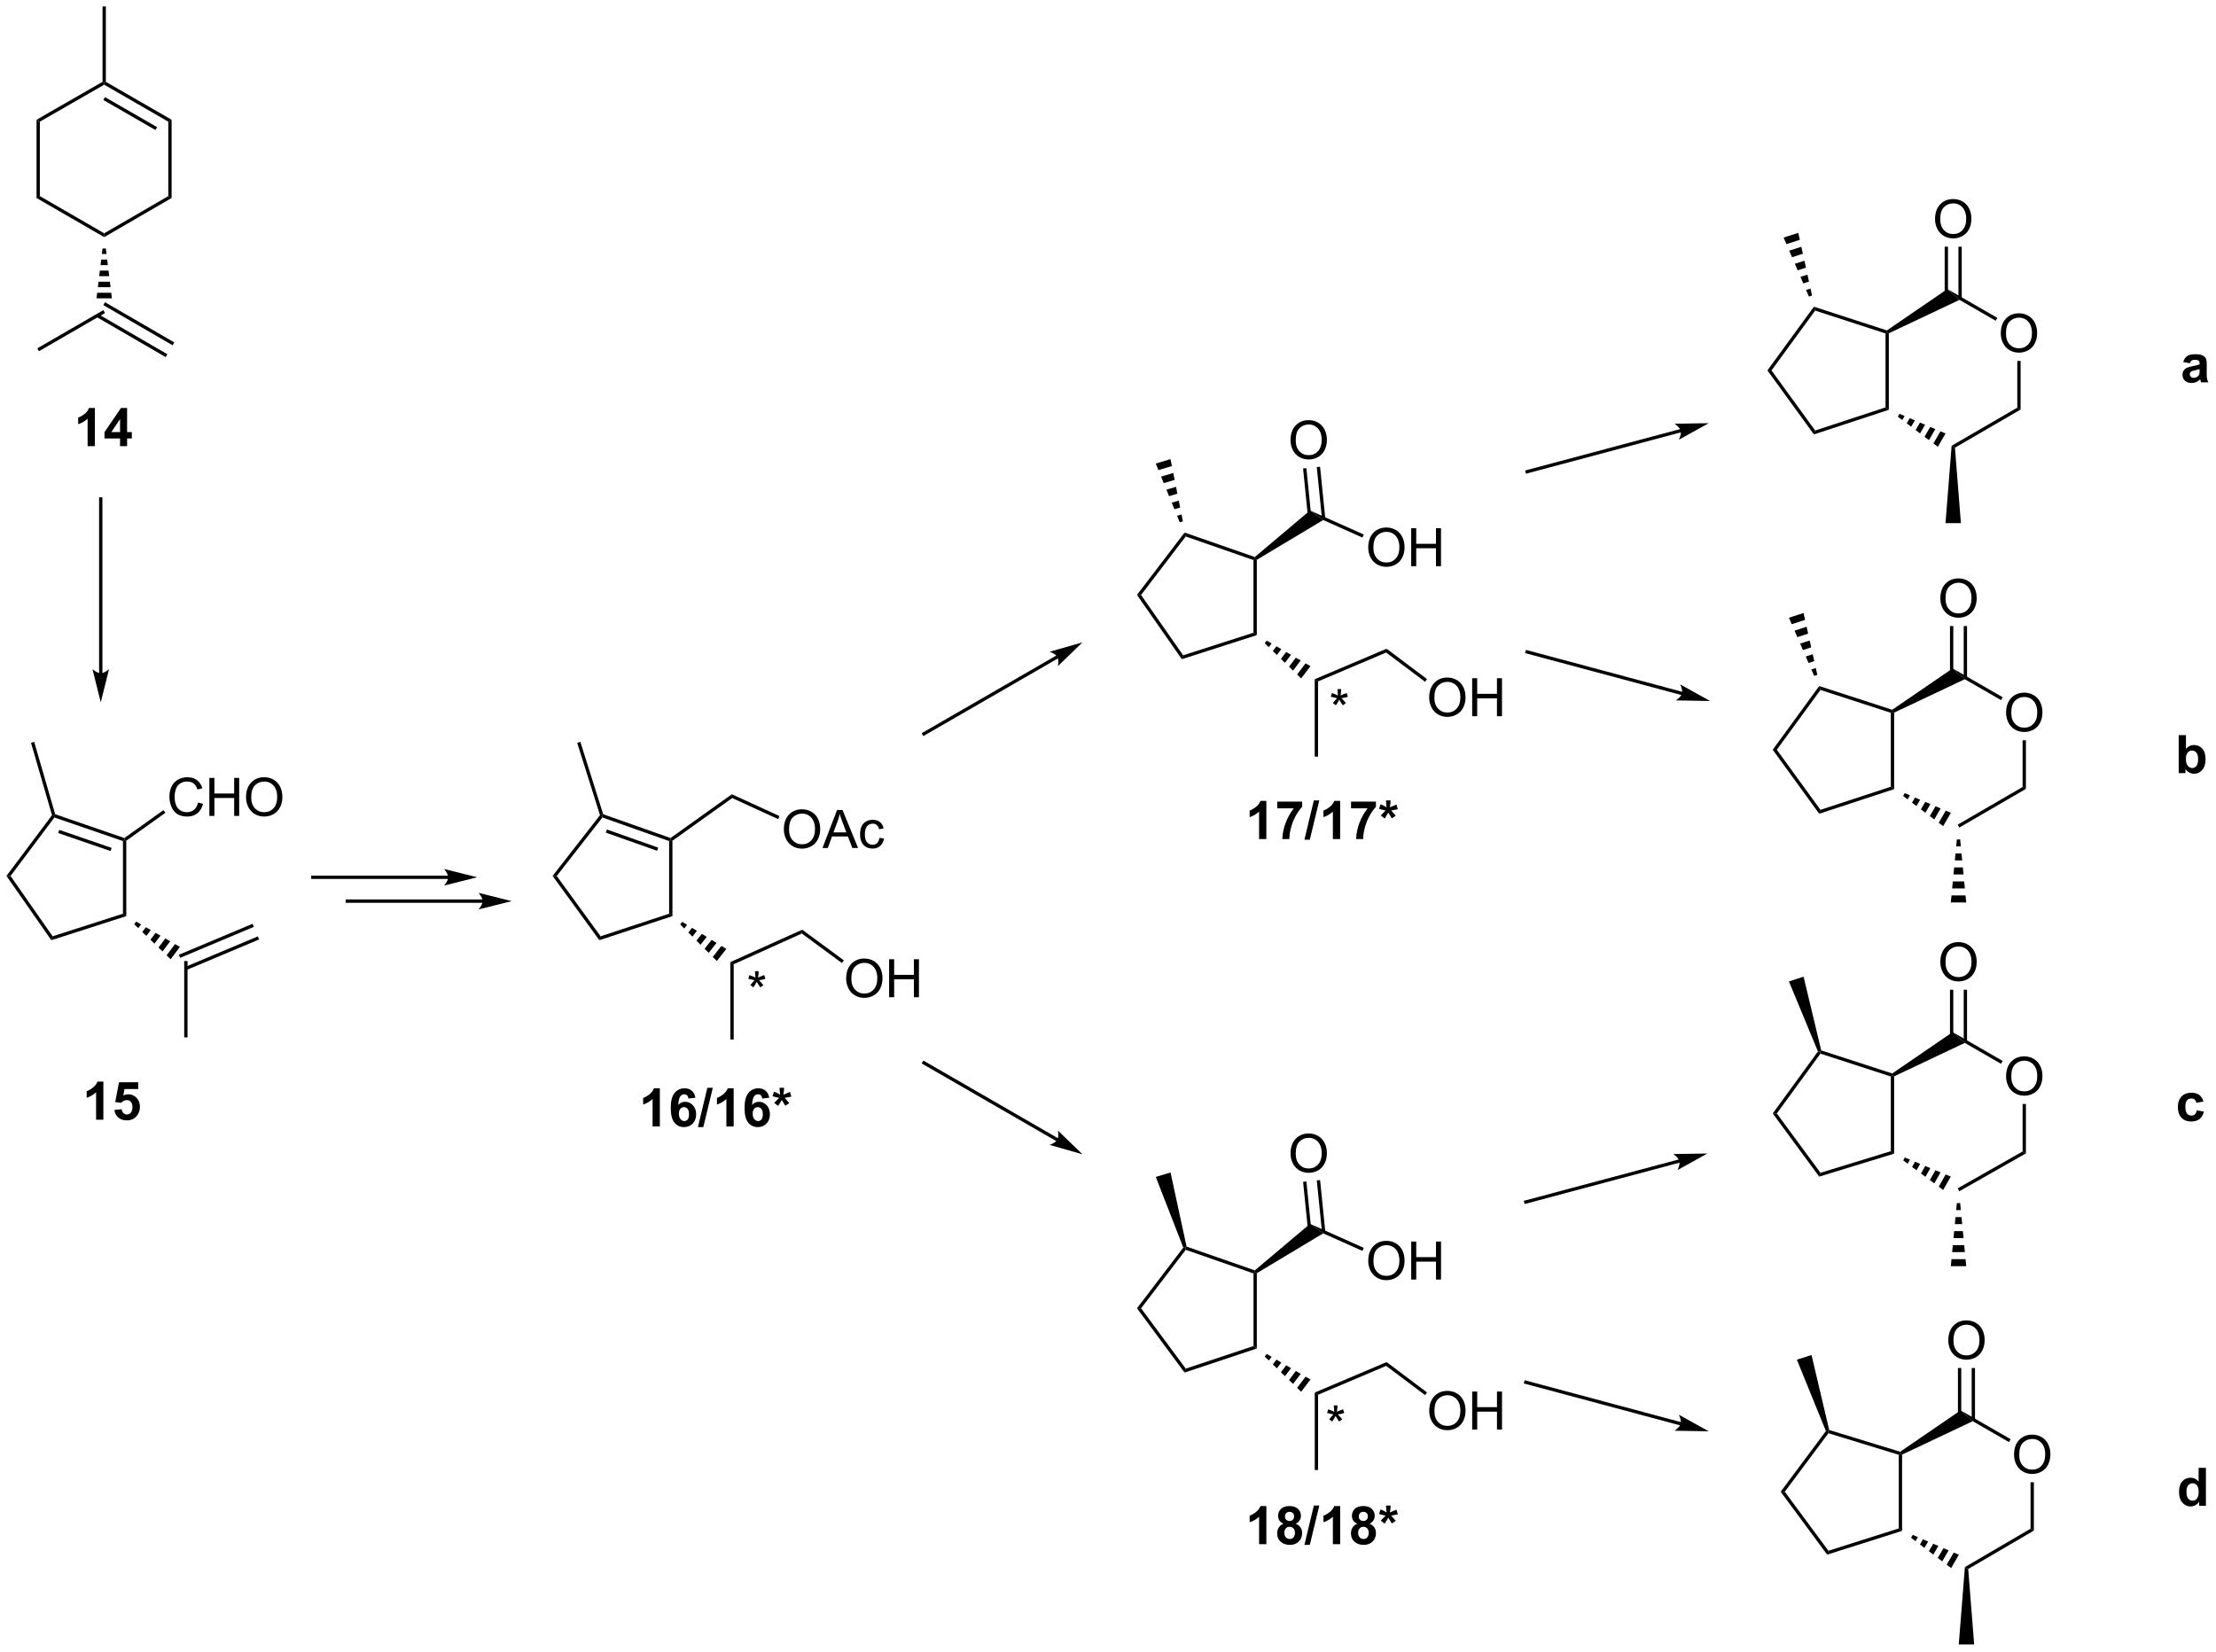 <?xml version="1.0" encoding="UTF-8"?>
<!DOCTYPE svg PUBLIC '-//W3C//DTD SVG 1.0//EN'
          'http://www.w3.org/TR/2001/REC-SVG-20010904/DTD/svg10.dtd'>
<svg stroke-dasharray="none" shape-rendering="auto" xmlns="http://www.w3.org/2000/svg" font-family="'Dialog'" text-rendering="auto" width="916" fill-opacity="1" color-interpolation="auto" color-rendering="auto" preserveAspectRatio="xMidYMid meet" font-size="12px" viewBox="0 0 916 683" fill="black" xmlns:xlink="http://www.w3.org/1999/xlink" stroke="black" image-rendering="auto" stroke-miterlimit="10" stroke-linecap="square" stroke-linejoin="miter" font-style="normal" stroke-width="1" height="683" stroke-dashoffset="0" font-weight="normal" stroke-opacity="1"
><!--Generated by the Batik Graphics2D SVG Generator--><defs id="genericDefs"
  /><g
  ><defs id="defs1"
    ><clipPath clipPathUnits="userSpaceOnUse" id="clipPath1"
      ><path d="M0.646 0.646 L343.95 0.646 L343.95 256.578 L0.646 256.578 L0.646 0.646 Z"
      /></clipPath
      ><clipPath clipPathUnits="userSpaceOnUse" id="clipPath2"
      ><path d="M-0.786 30.871 L-0.786 279.687 L332.972 279.687 L332.972 30.871 Z"
      /></clipPath
    ></defs
    ><g transform="scale(2.667,2.667) translate(-0.646,-0.646) matrix(1.029,0,0,1.029,1.455,-31.108)"
    ><path d="M4.717 48.919 L5.217 49.208 L5.217 60.425 L4.717 60.713 Z" stroke="none" clip-path="url(#clipPath2)"
    /></g
    ><g transform="matrix(2.743,0,0,2.743,2.157,-84.676)"
    ><path d="M4.717 60.713 L5.217 60.425 L14.915 66.032 L14.915 66.61 Z" stroke="none" clip-path="url(#clipPath2)"
    /></g
    ><g transform="matrix(2.743,0,0,2.743,2.157,-84.676)"
    ><path d="M14.915 66.61 L14.915 66.032 L24.575 60.425 L25.075 60.713 Z" stroke="none" clip-path="url(#clipPath2)"
    /></g
    ><g transform="matrix(2.743,0,0,2.743,2.157,-84.676)"
    ><path d="M25.075 60.713 L24.575 60.425 L24.575 49.208 L25.075 48.919 Z" stroke="none" clip-path="url(#clipPath2)"
    /></g
    ><g transform="matrix(2.743,0,0,2.743,2.157,-84.676)"
    ><path d="M25.075 48.919 L24.575 49.208 L14.915 43.637 L14.915 43.348 L15.165 43.204 ZM22.891 50.036 L15.038 45.508 L14.788 45.941 L22.641 50.469 Z" stroke="none" clip-path="url(#clipPath2)"
    /></g
    ><g transform="matrix(2.743,0,0,2.743,2.157,-84.676)"
    ><path d="M5.217 49.208 L4.717 48.919 L14.665 43.203 L14.915 43.348 L14.915 43.637 Z" stroke="none" clip-path="url(#clipPath2)"
    /></g
    ><g transform="matrix(2.743,0,0,2.743,2.157,-84.676)"
    ><path d="M15.165 68.321 L15.266 69.156 L14.564 69.156 L14.665 68.321 ZM15.367 69.99 L15.468 70.824 L14.362 70.824 L14.463 69.99 ZM15.569 71.659 L15.671 72.493 L14.159 72.493 L14.261 71.659 ZM15.772 73.327 L15.873 74.161 L13.957 74.161 L14.058 73.327 ZM15.974 74.996 L16.075 75.83 L13.755 75.83 L13.856 74.996 Z" stroke="none" clip-path="url(#clipPath2)"
    /></g
    ><g transform="matrix(2.743,0,0,2.743,2.157,-84.676)"
    ><path d="M14.79 77.614 L15.04 78.046 L5.092 83.799 L4.842 83.366 Z" stroke="none" clip-path="url(#clipPath2)"
    /></g
    ><g transform="matrix(2.743,0,0,2.743,2.157,-84.676)"
    ><path d="M13.76 78.641 L24.182 84.691 L24.433 84.258 L14.011 78.209 ZM14.79 76.854 L25.218 82.907 L25.469 82.474 L15.04 76.421 Z" stroke="none" clip-path="url(#clipPath2)"
    /></g
    ><g transform="matrix(2.743,0,0,2.743,2.157,-84.676)"
    ><path d="M15.165 43.204 L14.915 43.348 L14.665 43.203 L14.665 31.843 L15.165 31.843 Z" stroke="none" clip-path="url(#clipPath2)"
    /></g
    ><g transform="matrix(2.743,0,0,2.743,2.157,-84.676)"
    ><path d="M170.548 120.533 L171.167 120.546 L177.508 129.634 L177.309 130.223 Z" stroke="none" clip-path="url(#clipPath2)"
    /></g
    ><g transform="matrix(2.743,0,0,2.743,2.157,-84.676)"
    ><path d="M177.309 130.223 L177.508 129.634 L188.108 126.232 L188.608 126.596 Z" stroke="none" clip-path="url(#clipPath2)"
    /></g
    ><g transform="matrix(2.743,0,0,2.743,2.157,-84.676)"
    ><path d="M188.608 126.596 L188.108 126.232 L188.108 115.283 L188.358 115.105 L188.608 115.246 Z" stroke="none" clip-path="url(#clipPath2)"
    /></g
    ><g transform="matrix(2.743,0,0,2.743,2.157,-84.676)"
    ><path d="M188.307 114.823 L188.358 115.105 L188.108 115.283 L177.897 111.727 L177.72 111.136 Z" stroke="none" clip-path="url(#clipPath2)"
    /></g
    ><g transform="matrix(2.743,0,0,2.743,2.157,-84.676)"
    ><path d="M171.167 120.546 L170.548 120.533 L177.72 111.136 L177.897 111.727 Z" stroke="none" clip-path="url(#clipPath2)"
    /></g
    ><g transform="matrix(2.743,0,0,2.743,2.157,-84.676)"
    ><path d="M190.103 127.423 L190.836 127.85 L190.411 128.41 L189.802 127.821 ZM191.568 128.278 L192.3 128.706 L191.631 129.588 L191.021 128.999 ZM193.032 129.134 L193.764 129.562 L192.851 130.766 L192.241 130.177 ZM194.496 129.99 L195.228 130.418 L194.071 131.944 L193.461 131.355 ZM195.96 130.845 L196.692 131.273 L195.291 133.122 L194.681 132.533 Z" stroke="none" clip-path="url(#clipPath2)"
    /></g
    ><g transform="matrix(2.743,0,0,2.743,2.157,-84.676)"
    ><path d="M205.399 113.415 Q205.399 111.988 206.164 111.183 Q206.93 110.376 208.141 110.376 Q208.932 110.376 209.568 110.756 Q210.206 111.134 210.539 111.811 Q210.875 112.488 210.875 113.347 Q210.875 114.22 210.524 114.907 Q210.172 115.595 209.526 115.949 Q208.883 116.303 208.136 116.303 Q207.328 116.303 206.69 115.913 Q206.055 115.519 205.727 114.845 Q205.399 114.168 205.399 113.415 ZM206.18 113.426 Q206.18 114.462 206.734 115.058 Q207.292 115.652 208.133 115.652 Q208.987 115.652 209.539 115.051 Q210.094 114.449 210.094 113.345 Q210.094 112.644 209.857 112.124 Q209.62 111.603 209.164 111.316 Q208.711 111.027 208.143 111.027 Q207.339 111.027 206.758 111.582 Q206.18 112.134 206.18 113.426 ZM211.874 116.204 L211.874 110.478 L212.632 110.478 L212.632 112.829 L215.608 112.829 L215.608 110.478 L216.366 110.478 L216.366 116.204 L215.608 116.204 L215.608 113.504 L212.632 113.504 L212.632 116.204 L211.874 116.204 Z" stroke="none" clip-path="url(#clipPath2)"
    /></g
    ><g transform="matrix(2.743,0,0,2.743,2.157,-84.676)"
    ><path d="M198.612 109.246 L196.625 107.81 L204.729 111.433 L204.525 111.889 Z" stroke="none" clip-path="url(#clipPath2)"
    /></g
    ><g transform="matrix(2.743,0,0,2.743,2.157,-84.676)"
    ><path d="M176.993 109.588 L176.592 108.605 L177.264 108.403 L177.472 109.444 ZM176.191 107.621 L175.79 106.638 L176.849 106.319 L177.057 107.361 ZM175.388 105.654 L174.987 104.671 L176.434 104.236 L176.642 105.278 ZM174.586 103.688 L174.185 102.704 L176.019 102.153 L176.227 103.195 ZM173.784 101.721 L173.382 100.737 L175.604 100.07 L175.812 101.111 Z" stroke="none" clip-path="url(#clipPath2)"
    /></g
    ><g transform="matrix(2.743,0,0,2.743,2.157,-84.676)"
    ><path d="M188.608 115.246 L188.358 115.105 L188.307 114.823 L196.625 107.81 L198.612 109.246 Z" stroke="none" clip-path="url(#clipPath2)"
    /></g
    ><g transform="matrix(2.743,0,0,2.743,2.157,-84.676)"
    ><path d="M197.835 133.571 L197.335 133.24 L208.171 128.643 L208.101 129.216 Z" stroke="none" clip-path="url(#clipPath2)"
    /></g
    ><g transform="matrix(2.743,0,0,2.743,2.157,-84.676)"
    ><path d="M170.548 228.053 L171.173 228.057 L177.905 237.15 L177.719 237.739 Z" stroke="none" clip-path="url(#clipPath2)"
    /></g
    ><g transform="matrix(2.743,0,0,2.743,2.157,-84.676)"
    ><path d="M177.719 237.739 L177.905 237.15 L188.112 233.746 L188.612 234.107 Z" stroke="none" clip-path="url(#clipPath2)"
    /></g
    ><g transform="matrix(2.743,0,0,2.743,2.157,-84.676)"
    ><path d="M188.612 234.107 L188.112 233.746 L188.112 222.798 L188.362 222.621 L188.612 222.761 Z" stroke="none" clip-path="url(#clipPath2)"
    /></g
    ><g transform="matrix(2.743,0,0,2.743,2.157,-84.676)"
    ><path d="M188.31 222.338 L188.362 222.621 L188.112 222.798 L177.9 219.239 L177.812 218.944 L178.025 218.754 Z" stroke="none" clip-path="url(#clipPath2)"
    /></g
    ><g transform="matrix(2.743,0,0,2.743,2.157,-84.676)"
    ><path d="M171.173 228.057 L170.548 228.053 L177.528 218.903 L177.812 218.944 L177.9 219.239 Z" stroke="none" clip-path="url(#clipPath2)"
    /></g
    ><g transform="matrix(2.743,0,0,2.743,2.157,-84.676)"
    ><path d="M190.107 234.935 L190.839 235.363 L190.415 235.923 L189.805 235.333 ZM191.571 235.791 L192.303 236.219 L191.635 237.101 L191.025 236.512 ZM193.035 236.646 L193.767 237.074 L192.854 238.279 L192.244 237.69 ZM194.499 237.502 L195.231 237.93 L194.074 239.457 L193.464 238.868 ZM195.963 238.358 L196.695 238.786 L195.294 240.635 L194.684 240.046 Z" stroke="none" clip-path="url(#clipPath2)"
    /></g
    ><g transform="matrix(2.743,0,0,2.743,2.157,-84.676)"
    ><path d="M205.402 220.928 Q205.402 219.501 206.167 218.696 Q206.933 217.889 208.144 217.889 Q208.936 217.889 209.571 218.269 Q210.209 218.646 210.542 219.323 Q210.878 220.001 210.878 220.86 Q210.878 221.732 210.527 222.42 Q210.175 223.107 209.529 223.462 Q208.886 223.816 208.139 223.816 Q207.332 223.816 206.694 223.425 Q206.058 223.032 205.73 222.357 Q205.402 221.68 205.402 220.928 ZM206.183 220.938 Q206.183 221.975 206.738 222.571 Q207.295 223.165 208.136 223.165 Q208.99 223.165 209.542 222.563 Q210.097 221.962 210.097 220.857 Q210.097 220.157 209.86 219.636 Q209.623 219.115 209.167 218.829 Q208.714 218.54 208.147 218.54 Q207.342 218.54 206.761 219.094 Q206.183 219.646 206.183 220.938 ZM211.877 223.717 L211.877 217.99 L212.635 217.99 L212.635 220.342 L215.612 220.342 L215.612 217.99 L216.369 217.99 L216.369 223.717 L215.612 223.717 L215.612 221.016 L212.635 221.016 L212.635 223.717 L211.877 223.717 Z" stroke="none" clip-path="url(#clipPath2)"
    /></g
    ><g transform="matrix(2.743,0,0,2.743,2.157,-84.676)"
    ><path d="M198.615 216.761 L196.628 215.326 L204.732 218.946 L204.528 219.402 Z" stroke="none" clip-path="url(#clipPath2)"
    /></g
    ><g transform="matrix(2.743,0,0,2.743,2.157,-84.676)"
    ><path d="M188.612 222.761 L188.362 222.621 L188.31 222.338 L196.628 215.326 L198.615 216.761 Z" stroke="none" clip-path="url(#clipPath2)"
    /></g
    ><g transform="matrix(2.743,0,0,2.743,2.157,-84.676)"
    ><path d="M197.839 241.084 L197.339 240.753 L208.174 236.159 L208.104 236.732 Z" stroke="none" clip-path="url(#clipPath2)"
    /></g
    ><g transform="matrix(2.743,0,0,2.743,2.157,-84.676)"
    ><path d="M178.025 218.754 L177.812 218.944 L177.528 218.903 L173.386 208.253 L175.608 207.585 Z" stroke="none" clip-path="url(#clipPath2)"
    /></g
    ><g transform="matrix(2.743,0,0,2.743,2.157,-84.676)"
    ><path d="M300.723 81.131 Q300.723 79.704 301.489 78.899 Q302.255 78.092 303.466 78.092 Q304.257 78.092 304.893 78.472 Q305.531 78.85 305.864 79.527 Q306.2 80.204 306.2 81.063 Q306.2 81.936 305.848 82.623 Q305.497 83.311 304.851 83.665 Q304.208 84.019 303.46 84.019 Q302.653 84.019 302.015 83.628 Q301.38 83.235 301.051 82.561 Q300.723 81.883 300.723 81.131 ZM301.505 81.141 Q301.505 82.178 302.059 82.774 Q302.617 83.368 303.458 83.368 Q304.312 83.368 304.864 82.766 Q305.419 82.165 305.419 81.061 Q305.419 80.36 305.182 79.839 Q304.945 79.318 304.489 79.032 Q304.036 78.743 303.468 78.743 Q302.663 78.743 302.083 79.298 Q301.505 79.85 301.505 81.141 Z" stroke="none" clip-path="url(#clipPath2)"
    /></g
    ><g transform="matrix(2.743,0,0,2.743,2.157,-84.676)"
    ><path d="M283.352 81.127 L283.602 80.945 L283.852 81.102 L283.852 92.635 L283.352 92.272 Z" stroke="none" clip-path="url(#clipPath2)"
    /></g
    ><g transform="matrix(2.743,0,0,2.743,2.157,-84.676)"
    ><path d="M293.814 98.344 L293.315 98.055 L303.21 92.31 L303.71 92.597 Z" stroke="none" clip-path="url(#clipPath2)"
    /></g
    ><g transform="matrix(2.743,0,0,2.743,2.157,-84.676)"
    ><path d="M303.71 92.597 L303.21 92.31 L303.21 85.272 L303.71 85.272 Z" stroke="none" clip-path="url(#clipPath2)"
    /></g
    ><g transform="matrix(2.743,0,0,2.743,2.157,-84.676)"
    ><path d="M300.207 78.781 L299.957 79.214 L294.497 76.066 L292.671 74.436 Z" stroke="none" clip-path="url(#clipPath2)"
    /></g
    ><g transform="matrix(2.743,0,0,2.743,2.157,-84.676)"
    ><path d="M283.563 80.67 L283.602 80.945 L283.352 81.127 L272.751 77.683 L272.56 77.096 Z" stroke="none" clip-path="url(#clipPath2)"
    /></g
    ><g transform="matrix(2.743,0,0,2.743,2.157,-84.676)"
    ><path d="M272.56 77.096 L272.751 77.683 L266.173 86.698 L265.554 86.697 Z" stroke="none" clip-path="url(#clipPath2)"
    /></g
    ><g transform="matrix(2.743,0,0,2.743,2.157,-84.676)"
    ><path d="M265.554 86.697 L266.173 86.698 L272.751 95.755 L272.56 96.344 Z" stroke="none" clip-path="url(#clipPath2)"
    /></g
    ><g transform="matrix(2.743,0,0,2.743,2.157,-84.676)"
    ><path d="M283.352 92.272 L283.852 92.635 L272.56 96.344 L272.751 95.755 Z" stroke="none" clip-path="url(#clipPath2)"
    /></g
    ><g transform="matrix(2.743,0,0,2.743,2.157,-84.676)"
    ><path d="M271.806 75.562 L271.383 74.575 L272.051 74.36 L272.282 75.409 ZM270.959 73.587 L270.536 72.6 L271.59 72.262 L271.82 73.311 ZM270.113 71.613 L269.689 70.625 L271.128 70.163 L271.359 71.213 ZM269.266 69.638 L268.843 68.651 L270.666 68.065 L270.897 69.114 ZM268.419 67.663 L267.996 66.676 L270.205 65.967 L270.436 67.016 Z" stroke="none" clip-path="url(#clipPath2)"
    /></g
    ><g transform="matrix(2.743,0,0,2.743,2.157,-84.676)"
    ><path d="M285.459 93.238 L286.23 93.567 L285.879 94.175 L285.209 93.671 ZM287.002 93.896 L287.773 94.226 L287.219 95.184 L286.549 94.68 ZM288.545 94.555 L289.316 94.884 L288.56 96.192 L287.89 95.688 ZM290.088 95.213 L290.859 95.543 L289.901 97.201 L289.23 96.697 ZM291.631 95.872 L292.402 96.201 L291.241 98.209 L290.571 97.705 Z" stroke="none" clip-path="url(#clipPath2)"
    /></g
    ><g transform="matrix(2.743,0,0,2.743,2.157,-84.676)"
    ><path d="M283.852 81.102 L283.602 80.945 L283.563 80.67 L292.671 74.436 L294.497 76.066 Z" stroke="none" clip-path="url(#clipPath2)"
    /></g
    ><g transform="matrix(2.743,0,0,2.743,2.157,-84.676)"
    ><path d="M293.315 98.055 L293.814 98.344 L294.713 109.712 L292.393 109.712 Z" stroke="none" clip-path="url(#clipPath2)"
    /></g
    ><g transform="matrix(2.743,0,0,2.743,2.157,-84.676)"
    ><path d="M301.522 138.305 Q301.522 136.878 302.288 136.073 Q303.054 135.266 304.265 135.266 Q305.056 135.266 305.692 135.646 Q306.33 136.024 306.663 136.701 Q306.999 137.378 306.999 138.237 Q306.999 139.11 306.647 139.797 Q306.296 140.485 305.65 140.839 Q305.007 141.193 304.26 141.193 Q303.452 141.193 302.814 140.802 Q302.179 140.409 301.851 139.735 Q301.522 139.058 301.522 138.305 ZM302.304 138.315 Q302.304 139.352 302.858 139.948 Q303.416 140.542 304.257 140.542 Q305.111 140.542 305.663 139.94 Q306.218 139.339 306.218 138.235 Q306.218 137.534 305.981 137.013 Q305.744 136.493 305.288 136.206 Q304.835 135.917 304.267 135.917 Q303.463 135.917 302.882 136.472 Q302.304 137.024 302.304 138.315 Z" stroke="none" clip-path="url(#clipPath2)"
    /></g
    ><g transform="matrix(2.743,0,0,2.743,2.157,-84.676)"
    ><path d="M284.151 138.301 L284.401 138.119 L284.651 138.276 L284.651 149.805 L284.151 149.443 Z" stroke="none" clip-path="url(#clipPath2)"
    /></g
    ><g transform="matrix(2.743,0,0,2.743,2.157,-84.676)"
    ><path d="M294.478 155.596 L294.227 155.164 L304.01 149.481 L304.51 149.768 Z" stroke="none" clip-path="url(#clipPath2)"
    /></g
    ><g transform="matrix(2.743,0,0,2.743,2.157,-84.676)"
    ><path d="M304.51 149.768 L304.01 149.481 L304.01 142.446 L304.51 142.446 Z" stroke="none" clip-path="url(#clipPath2)"
    /></g
    ><g transform="matrix(2.743,0,0,2.743,2.157,-84.676)"
    ><path d="M301.006 135.955 L300.757 136.388 L295.296 133.24 L293.47 131.61 Z" stroke="none" clip-path="url(#clipPath2)"
    /></g
    ><g transform="matrix(2.743,0,0,2.743,2.157,-84.676)"
    ><path d="M284.363 137.844 L284.401 138.119 L284.151 138.301 L273.55 134.858 L273.36 134.27 Z" stroke="none" clip-path="url(#clipPath2)"
    /></g
    ><g transform="matrix(2.743,0,0,2.743,2.157,-84.676)"
    ><path d="M273.36 134.27 L273.55 134.858 L266.972 143.872 L266.353 143.871 Z" stroke="none" clip-path="url(#clipPath2)"
    /></g
    ><g transform="matrix(2.743,0,0,2.743,2.157,-84.676)"
    ><path d="M266.353 143.871 L266.972 143.872 L273.55 152.926 L273.36 153.515 Z" stroke="none" clip-path="url(#clipPath2)"
    /></g
    ><g transform="matrix(2.743,0,0,2.743,2.157,-84.676)"
    ><path d="M284.151 149.443 L284.651 149.805 L273.36 153.515 L273.55 152.926 Z" stroke="none" clip-path="url(#clipPath2)"
    /></g
    ><g transform="matrix(2.743,0,0,2.743,2.157,-84.676)"
    ><path d="M272.599 132.739 L272.177 131.765 L272.844 131.548 L273.075 132.584 ZM271.754 130.792 L271.332 129.818 L272.384 129.476 L272.614 130.512 ZM270.909 128.844 L270.486 127.87 L271.924 127.404 L272.154 128.44 ZM270.064 126.897 L269.641 125.923 L271.463 125.331 L271.693 126.367 ZM269.219 124.949 L268.796 123.975 L271.003 123.259 L271.233 124.295 Z" stroke="none" clip-path="url(#clipPath2)"
    /></g
    ><g transform="matrix(2.743,0,0,2.743,2.157,-84.676)"
    ><path d="M286.258 150.409 L287.029 150.739 L286.678 151.347 L286.007 150.842 ZM287.801 151.068 L288.572 151.398 L288.018 152.356 L287.348 151.851 ZM289.344 151.727 L290.116 152.057 L289.359 153.365 L288.689 152.86 ZM290.887 152.386 L291.659 152.716 L290.7 154.374 L290.029 153.869 ZM292.43 153.045 L293.202 153.375 L292.04 155.383 L291.37 154.879 Z" stroke="none" clip-path="url(#clipPath2)"
    /></g
    ><g transform="matrix(2.743,0,0,2.743,2.157,-84.676)"
    ><path d="M284.651 138.276 L284.401 138.119 L284.363 137.844 L293.47 131.61 L295.296 133.24 Z" stroke="none" clip-path="url(#clipPath2)"
    /></g
    ><g transform="matrix(2.743,0,0,2.743,2.157,-84.676)"
    ><path d="M294.602 157.38 L294.703 158.436 L294.001 158.436 L294.102 157.38 ZM294.805 159.493 L294.906 160.549 L293.799 160.549 L293.9 159.493 ZM295.007 161.605 L295.108 162.661 L293.597 162.661 L293.698 161.605 ZM295.209 163.717 L295.31 164.773 L293.394 164.773 L293.496 163.717 ZM295.411 165.829 L295.512 166.886 L293.192 166.886 L293.293 165.829 Z" stroke="none" clip-path="url(#clipPath2)"
    /></g
    ><g transform="matrix(2.743,0,0,2.743,2.157,-84.676)"
    ><path d="M301.522 193.122 Q301.522 191.695 302.288 190.891 Q303.054 190.083 304.265 190.083 Q305.056 190.083 305.692 190.464 Q306.33 190.841 306.663 191.518 Q306.999 192.195 306.999 193.055 Q306.999 193.927 306.647 194.615 Q306.296 195.302 305.65 195.656 Q305.007 196.011 304.26 196.011 Q303.452 196.011 302.814 195.62 Q302.179 195.227 301.851 194.552 Q301.522 193.875 301.522 193.122 ZM302.304 193.133 Q302.304 194.169 302.858 194.766 Q303.416 195.359 304.257 195.359 Q305.111 195.359 305.663 194.758 Q306.218 194.156 306.218 193.052 Q306.218 192.352 305.981 191.831 Q305.744 191.31 305.288 191.024 Q304.835 190.734 304.267 190.734 Q303.463 190.734 302.882 191.289 Q302.304 191.841 302.304 193.133 Z" stroke="none" clip-path="url(#clipPath2)"
    /></g
    ><g transform="matrix(2.743,0,0,2.743,2.157,-84.676)"
    ><path d="M284.151 193.118 L284.401 192.936 L284.651 193.094 L284.651 204.745 L284.151 204.376 Z" stroke="none" clip-path="url(#clipPath2)"
    /></g
    ><g transform="matrix(2.743,0,0,2.743,2.157,-84.676)"
    ><path d="M294.476 210.412 L294.229 209.977 L304.01 204.415 L304.51 204.706 Z" stroke="none" clip-path="url(#clipPath2)"
    /></g
    ><g transform="matrix(2.743,0,0,2.743,2.157,-84.676)"
    ><path d="M304.51 204.706 L304.01 204.415 L304.01 197.263 L304.51 197.263 Z" stroke="none" clip-path="url(#clipPath2)"
    /></g
    ><g transform="matrix(2.743,0,0,2.743,2.157,-84.676)"
    ><path d="M301.007 190.771 L300.757 191.204 L295.296 188.054 L293.47 186.424 Z" stroke="none" clip-path="url(#clipPath2)"
    /></g
    ><g transform="matrix(2.743,0,0,2.743,2.157,-84.676)"
    ><path d="M284.363 192.661 L284.401 192.936 L284.151 193.118 L273.55 189.672 L273.455 189.378 L273.664 189.184 Z" stroke="none" clip-path="url(#clipPath2)"
    /></g
    ><g transform="matrix(2.743,0,0,2.743,2.157,-84.676)"
    ><path d="M273.171 189.344 L273.455 189.378 L273.55 189.672 L266.973 198.689 L266.353 198.69 Z" stroke="none" clip-path="url(#clipPath2)"
    /></g
    ><g transform="matrix(2.743,0,0,2.743,2.157,-84.676)"
    ><path d="M266.353 198.69 L266.973 198.689 L273.551 207.628 L273.358 208.21 Z" stroke="none" clip-path="url(#clipPath2)"
    /></g
    ><g transform="matrix(2.743,0,0,2.743,2.157,-84.676)"
    ><path d="M284.151 204.376 L284.651 204.745 L273.358 208.21 L273.551 207.628 Z" stroke="none" clip-path="url(#clipPath2)"
    /></g
    ><g transform="matrix(2.743,0,0,2.743,2.157,-84.676)"
    ><path d="M286.265 205.328 L287.034 205.647 L286.688 206.258 L286.019 205.763 ZM287.802 205.966 L288.571 206.286 L288.026 207.249 L287.357 206.754 ZM289.34 206.605 L290.109 206.924 L289.364 208.238 L288.695 207.744 ZM290.877 207.243 L291.646 207.562 L290.702 209.229 L290.033 208.734 ZM292.415 207.881 L293.183 208.2 L292.04 210.219 L291.371 209.724 Z" stroke="none" clip-path="url(#clipPath2)"
    /></g
    ><g transform="matrix(2.743,0,0,2.743,2.157,-84.676)"
    ><path d="M284.651 193.094 L284.401 192.936 L284.363 192.661 L293.47 186.424 L295.296 188.054 Z" stroke="none" clip-path="url(#clipPath2)"
    /></g
    ><g transform="matrix(2.743,0,0,2.743,2.157,-84.676)"
    ><path d="M294.602 212.195 L294.703 213.251 L294.001 213.251 L294.102 212.195 ZM294.805 214.308 L294.906 215.364 L293.799 215.364 L293.9 214.308 ZM295.007 216.421 L295.108 217.477 L293.597 217.477 L293.698 216.421 ZM295.209 218.534 L295.31 219.59 L293.394 219.59 L293.496 218.534 ZM295.411 220.647 L295.512 221.703 L293.192 221.703 L293.293 220.647 Z" stroke="none" clip-path="url(#clipPath2)"
    /></g
    ><g transform="matrix(2.743,0,0,2.743,2.157,-84.676)"
    ><path d="M273.664 189.184 L273.455 189.378 L273.171 189.344 L268.796 178.79 L271.003 178.073 Z" stroke="none" clip-path="url(#clipPath2)"
    /></g
    ><g transform="matrix(2.743,0,0,2.743,2.157,-84.676)"
    ><path d="M302.721 250.134 Q302.721 248.707 303.487 247.903 Q304.252 247.095 305.463 247.095 Q306.255 247.095 306.89 247.475 Q307.528 247.853 307.862 248.53 Q308.198 249.207 308.198 250.066 Q308.198 250.939 307.846 251.626 Q307.495 252.314 306.849 252.668 Q306.205 253.022 305.458 253.022 Q304.651 253.022 304.013 252.632 Q303.377 252.238 303.049 251.564 Q302.721 250.887 302.721 250.134 ZM303.502 250.145 Q303.502 251.181 304.057 251.778 Q304.614 252.371 305.455 252.371 Q306.31 252.371 306.862 251.77 Q307.416 251.168 307.416 250.064 Q307.416 249.363 307.179 248.843 Q306.942 248.322 306.487 248.035 Q306.034 247.746 305.466 247.746 Q304.661 247.746 304.08 248.301 Q303.502 248.853 303.502 250.145 Z" stroke="none" clip-path="url(#clipPath2)"
    /></g
    ><g transform="matrix(2.743,0,0,2.743,2.157,-84.676)"
    ><path d="M285.35 250.133 L285.6 249.948 L285.85 250.106 L285.85 261.599 L285.35 261.233 Z" stroke="none" clip-path="url(#clipPath2)"
    /></g
    ><g transform="matrix(2.743,0,0,2.743,2.157,-84.676)"
    ><path d="M295.812 267.347 L295.313 267.059 L305.208 261.273 L305.708 261.56 Z" stroke="none" clip-path="url(#clipPath2)"
    /></g
    ><g transform="matrix(2.743,0,0,2.743,2.157,-84.676)"
    ><path d="M305.708 261.56 L305.208 261.273 L305.208 254.275 L305.708 254.275 Z" stroke="none" clip-path="url(#clipPath2)"
    /></g
    ><g transform="matrix(2.743,0,0,2.743,2.157,-84.676)"
    ><path d="M302.205 247.784 L301.955 248.217 L296.495 245.069 L294.668 243.439 Z" stroke="none" clip-path="url(#clipPath2)"
    /></g
    ><g transform="matrix(2.743,0,0,2.743,2.157,-84.676)"
    ><path d="M285.559 249.674 L285.6 249.948 L285.35 250.133 L274.748 246.883 L274.653 246.593 L274.863 246.396 Z" stroke="none" clip-path="url(#clipPath2)"
    /></g
    ><g transform="matrix(2.743,0,0,2.743,2.157,-84.676)"
    ><path d="M274.369 246.556 L274.653 246.593 L274.748 246.883 L268.173 255.702 L267.55 255.7 Z" stroke="none" clip-path="url(#clipPath2)"
    /></g
    ><g transform="matrix(2.743,0,0,2.743,2.157,-84.676)"
    ><path d="M267.55 255.7 L268.173 255.702 L274.748 264.598 L274.559 265.183 Z" stroke="none" clip-path="url(#clipPath2)"
    /></g
    ><g transform="matrix(2.743,0,0,2.743,2.157,-84.676)"
    ><path d="M285.35 261.233 L285.85 261.599 L274.559 265.183 L274.748 264.598 Z" stroke="none" clip-path="url(#clipPath2)"
    /></g
    ><g transform="matrix(2.743,0,0,2.743,2.157,-84.676)"
    ><path d="M287.454 262.206 L288.227 262.539 L287.873 263.146 L287.203 262.639 ZM288.999 262.872 L289.772 263.204 L289.215 264.161 L288.544 263.654 ZM290.544 263.537 L291.316 263.87 L290.556 265.176 L289.885 264.668 ZM292.089 264.203 L292.861 264.535 L291.897 266.191 L291.227 265.683 ZM293.634 264.868 L294.406 265.201 L293.239 267.206 L292.568 266.698 Z" stroke="none" clip-path="url(#clipPath2)"
    /></g
    ><g transform="matrix(2.743,0,0,2.743,2.157,-84.676)"
    ><path d="M285.85 250.106 L285.6 249.948 L285.559 249.674 L294.668 243.439 L296.495 245.069 Z" stroke="none" clip-path="url(#clipPath2)"
    /></g
    ><g transform="matrix(2.743,0,0,2.743,2.157,-84.676)"
    ><path d="M274.863 246.396 L274.653 246.593 L274.369 246.556 L269.993 235.799 L272.203 235.094 Z" stroke="none" clip-path="url(#clipPath2)"
    /></g
    ><g transform="matrix(2.743,0,0,2.743,2.157,-84.676)"
    ><path d="M295.313 267.059 L295.812 267.347 L296.711 278.715 L294.391 278.715 Z" stroke="none" clip-path="url(#clipPath2)"
    /></g
    ><g transform="matrix(2.743,0,0,2.743,2.157,-84.676)"
    ><path d="M329.216 85.615 L328.219 85.436 Q328.388 84.834 328.797 84.545 Q329.208 84.256 330.015 84.256 Q330.75 84.256 331.109 84.43 Q331.469 84.602 331.614 84.871 Q331.763 85.139 331.763 85.852 L331.75 87.133 Q331.75 87.68 331.802 87.941 Q331.857 88.201 332 88.498 L330.914 88.498 Q330.872 88.389 330.81 88.173 Q330.781 88.076 330.771 88.045 Q330.489 88.318 330.169 88.456 Q329.849 88.592 329.484 88.592 Q328.844 88.592 328.474 88.246 Q328.107 87.897 328.107 87.365 Q328.107 87.014 328.273 86.738 Q328.442 86.462 328.745 86.316 Q329.047 86.17 329.617 86.061 Q330.388 85.915 330.685 85.79 L330.685 85.68 Q330.685 85.365 330.528 85.23 Q330.372 85.094 329.937 85.094 Q329.646 85.094 329.482 85.212 Q329.317 85.326 329.216 85.615 ZM330.685 86.506 Q330.474 86.576 330.015 86.675 Q329.56 86.772 329.419 86.865 Q329.203 87.016 329.203 87.251 Q329.203 87.483 329.375 87.652 Q329.547 87.818 329.812 87.818 Q330.109 87.818 330.38 87.623 Q330.578 87.475 330.64 87.258 Q330.685 87.118 330.685 86.725 L330.685 86.506 Z" stroke="none" clip-path="url(#clipPath2)"
    /></g
    ><g transform="matrix(2.743,0,0,2.743,2.157,-84.676)"
    ><path d="M327.534 147.396 L327.534 141.669 L328.63 141.669 L328.63 143.732 Q329.138 143.154 329.833 143.154 Q330.591 143.154 331.086 143.703 Q331.583 144.25 331.583 145.279 Q331.583 146.341 331.078 146.917 Q330.573 147.49 329.849 147.49 Q329.495 147.49 329.148 147.313 Q328.802 147.133 328.552 146.787 L328.552 147.396 L327.534 147.396 ZM328.622 145.232 Q328.622 145.875 328.825 146.185 Q329.112 146.623 329.583 146.623 Q329.948 146.623 330.203 146.313 Q330.458 146 330.458 145.334 Q330.458 144.623 330.2 144.308 Q329.942 143.993 329.541 143.993 Q329.146 143.993 328.883 144.3 Q328.622 144.607 328.622 145.232 Z" stroke="none" clip-path="url(#clipPath2)"
    /></g
    ><g transform="matrix(2.743,0,0,2.743,2.157,-84.676)"
    ><path d="M331.27 196.887 L330.187 197.083 Q330.132 196.757 329.939 196.593 Q329.746 196.429 329.437 196.429 Q329.028 196.429 328.783 196.713 Q328.538 196.997 328.538 197.661 Q328.538 198.398 328.785 198.702 Q329.035 199.007 329.452 199.007 Q329.765 199.007 329.962 198.83 Q330.163 198.653 330.246 198.218 L331.325 198.403 Q331.155 199.145 330.679 199.525 Q330.202 199.903 329.403 199.903 Q328.491 199.903 327.95 199.33 Q327.41 198.755 327.41 197.739 Q327.41 196.71 327.952 196.14 Q328.496 195.567 329.421 195.567 Q330.179 195.567 330.627 195.893 Q331.075 196.218 331.27 196.887 Z" stroke="none" clip-path="url(#clipPath2)"
    /></g
    ><g transform="matrix(2.743,0,0,2.743,2.157,-84.676)"
    ><path d="M331.635 257.827 L330.614 257.827 L330.614 257.217 Q330.362 257.572 330.015 257.746 Q329.669 257.921 329.317 257.921 Q328.604 257.921 328.094 257.345 Q327.583 256.767 327.583 255.736 Q327.583 254.681 328.078 254.134 Q328.575 253.585 329.333 253.585 Q330.028 253.585 330.536 254.163 L330.536 252.1 L331.635 252.1 L331.635 257.827 ZM328.705 255.663 Q328.705 256.327 328.888 256.624 Q329.153 257.053 329.63 257.053 Q330.01 257.053 330.276 256.731 Q330.541 256.408 330.541 255.767 Q330.541 255.054 330.284 254.738 Q330.026 254.423 329.622 254.423 Q329.232 254.423 328.969 254.736 Q328.705 255.046 328.705 255.663 Z" stroke="none" clip-path="url(#clipPath2)"
    /></g
    ><g transform="matrix(2.743,0,0,2.743,2.157,-84.676)"
    ><path d="M193.69 97.234 Q193.69 95.807 194.456 95.002 Q195.222 94.195 196.433 94.195 Q197.224 94.195 197.86 94.575 Q198.498 94.953 198.831 95.63 Q199.167 96.307 199.167 97.166 Q199.167 98.039 198.815 98.726 Q198.464 99.414 197.818 99.768 Q197.175 100.122 196.427 100.122 Q195.62 100.122 194.982 99.731 Q194.347 99.338 194.018 98.664 Q193.69 97.987 193.69 97.234 ZM194.472 97.245 Q194.472 98.281 195.026 98.877 Q195.584 99.471 196.425 99.471 Q197.279 99.471 197.831 98.87 Q198.386 98.268 198.386 97.164 Q198.386 96.463 198.149 95.942 Q197.912 95.421 197.456 95.135 Q197.003 94.846 196.435 94.846 Q195.63 94.846 195.05 95.401 Q194.472 95.953 194.472 97.245 Z" stroke="none" clip-path="url(#clipPath2)"
    /></g
    ><g transform="matrix(2.743,0,0,2.743,2.157,-84.676)"
    ><path d="M198.926 108.976 L198.142 101.219 L197.645 101.269 L198.428 109.026 ZM196.862 109.182 L196.078 101.427 L195.581 101.477 L196.364 109.233 Z" stroke="none" clip-path="url(#clipPath2)"
    /></g
    ><g transform="matrix(2.743,0,0,2.743,2.157,-84.676)"
    ><path d="M193.694 204.746 Q193.694 203.319 194.459 202.515 Q195.225 201.707 196.436 201.707 Q197.227 201.707 197.863 202.088 Q198.501 202.465 198.834 203.142 Q199.17 203.819 199.17 204.679 Q199.17 205.551 198.819 206.239 Q198.467 206.926 197.821 207.28 Q197.178 207.635 196.43 207.635 Q195.623 207.635 194.985 207.244 Q194.35 206.851 194.022 206.176 Q193.694 205.499 193.694 204.746 ZM194.475 204.757 Q194.475 205.793 195.029 206.39 Q195.587 206.983 196.428 206.983 Q197.282 206.983 197.834 206.382 Q198.389 205.78 198.389 204.676 Q198.389 203.976 198.152 203.455 Q197.915 202.934 197.459 202.648 Q197.006 202.358 196.438 202.358 Q195.634 202.358 195.053 202.913 Q194.475 203.465 194.475 204.757 Z" stroke="none" clip-path="url(#clipPath2)"
    /></g
    ><g transform="matrix(2.743,0,0,2.743,2.157,-84.676)"
    ><path d="M198.929 216.491 L198.146 208.731 L197.648 208.781 L198.432 216.541 ZM196.865 216.698 L196.081 208.94 L195.584 208.99 L196.367 216.748 Z" stroke="none" clip-path="url(#clipPath2)"
    /></g
    ><g transform="matrix(2.743,0,0,2.743,2.157,-84.676)"
    ><path d="M214.591 243.542 Q214.591 242.115 215.357 241.31 Q216.122 240.503 217.333 240.503 Q218.125 240.503 218.76 240.883 Q219.398 241.261 219.732 241.938 Q220.068 242.615 220.068 243.474 Q220.068 244.347 219.716 245.034 Q219.364 245.722 218.719 246.076 Q218.076 246.43 217.328 246.43 Q216.521 246.43 215.883 246.039 Q215.247 245.646 214.919 244.972 Q214.591 244.294 214.591 243.542 ZM215.372 243.552 Q215.372 244.589 215.927 245.185 Q216.484 245.779 217.326 245.779 Q218.18 245.779 218.732 245.177 Q219.286 244.576 219.286 243.472 Q219.286 242.771 219.049 242.25 Q218.812 241.729 218.357 241.443 Q217.904 241.154 217.336 241.154 Q216.531 241.154 215.951 241.709 Q215.372 242.261 215.372 243.552 ZM221.066 246.331 L221.066 240.604 L221.824 240.604 L221.824 242.956 L224.801 242.956 L224.801 240.604 L225.559 240.604 L225.559 246.331 L224.801 246.331 L224.801 243.631 L221.824 243.631 L221.824 246.331 L221.066 246.331 Z" stroke="none" clip-path="url(#clipPath2)"
    /></g
    ><g transform="matrix(2.743,0,0,2.743,2.157,-84.676)"
    ><path d="M208.104 236.732 L208.174 236.159 L214.262 240.738 L213.962 241.137 Z" stroke="none" clip-path="url(#clipPath2)"
    /></g
    ><g transform="matrix(2.743,0,0,2.743,2.157,-84.676)"
    ><path d="M214.588 136.026 Q214.588 134.599 215.353 133.795 Q216.119 132.987 217.33 132.987 Q218.122 132.987 218.757 133.368 Q219.395 133.745 219.728 134.422 Q220.064 135.099 220.064 135.959 Q220.064 136.831 219.713 137.519 Q219.361 138.206 218.715 138.56 Q218.072 138.915 217.325 138.915 Q216.518 138.915 215.88 138.524 Q215.244 138.131 214.916 137.456 Q214.588 136.779 214.588 136.026 ZM215.369 136.037 Q215.369 137.073 215.924 137.67 Q216.481 138.263 217.322 138.263 Q218.176 138.263 218.728 137.662 Q219.283 137.06 219.283 135.956 Q219.283 135.256 219.046 134.735 Q218.809 134.214 218.353 133.928 Q217.9 133.638 217.333 133.638 Q216.528 133.638 215.947 134.193 Q215.369 134.745 215.369 136.037 ZM221.063 138.815 L221.063 133.089 L221.821 133.089 L221.821 135.44 L224.798 135.44 L224.798 133.089 L225.555 133.089 L225.555 138.815 L224.798 138.815 L224.798 136.115 L221.821 136.115 L221.821 138.815 L221.063 138.815 Z" stroke="none" clip-path="url(#clipPath2)"
    /></g
    ><g transform="matrix(2.743,0,0,2.743,2.157,-84.676)"
    ><path d="M208.101 129.216 L208.171 128.643 L214.259 133.222 L213.958 133.622 Z" stroke="none" clip-path="url(#clipPath2)"
    /></g
    ><g transform="matrix(2.743,0,0,2.743,2.157,-84.676)"
    ><path d="M199.755 135.88 L199.935 135.325 Q200.557 135.544 200.838 135.705 Q200.763 134.997 200.76 134.731 L201.325 134.731 Q201.315 135.119 201.237 135.7 Q201.638 135.497 202.159 135.325 L202.338 135.88 Q201.841 136.044 201.364 136.099 Q201.604 136.307 202.036 136.838 L201.567 137.169 Q201.341 136.862 201.034 136.33 Q200.744 136.88 200.526 137.169 L200.065 136.838 Q200.518 136.278 200.713 136.099 Q200.208 136.002 199.755 135.88 Z" stroke="none" clip-path="url(#clipPath2)"
    /></g
    ><g transform="matrix(2.743,0,0,2.743,2.157,-84.676)"
    ><path d="M199.2 243.832 L199.379 243.278 Q200.002 243.496 200.283 243.658 Q200.207 242.95 200.205 242.684 L200.77 242.684 Q200.759 243.072 200.681 243.653 Q201.082 243.45 201.603 243.278 L201.783 243.832 Q201.285 243.996 200.809 244.051 Q201.048 244.259 201.481 244.791 L201.012 245.121 Q200.785 244.814 200.478 244.283 Q200.189 244.832 199.97 245.121 L199.509 244.791 Q199.963 244.231 200.158 244.051 Q199.653 243.955 199.2 243.832 Z" stroke="none" clip-path="url(#clipPath2)"
    /></g
    ><g transform="matrix(2.743,0,0,2.743,2.157,-84.676)"
    ><path d="M290.816 63.91 Q290.816 62.483 291.582 61.679 Q292.348 60.871 293.558 60.871 Q294.35 60.871 294.986 61.252 Q295.623 61.629 295.957 62.306 Q296.293 62.983 296.293 63.843 Q296.293 64.715 295.941 65.403 Q295.59 66.09 294.944 66.444 Q294.301 66.798 293.553 66.798 Q292.746 66.798 292.108 66.408 Q291.473 66.014 291.144 65.34 Q290.816 64.663 290.816 63.91 ZM291.598 63.921 Q291.598 64.957 292.152 65.554 Q292.709 66.147 293.551 66.147 Q294.405 66.147 294.957 65.546 Q295.512 64.944 295.512 63.84 Q295.512 63.139 295.274 62.619 Q295.038 62.098 294.582 61.811 Q294.129 61.522 293.561 61.522 Q292.756 61.522 292.176 62.077 Q291.598 62.629 291.598 63.921 Z" stroke="none" clip-path="url(#clipPath2)"
    /></g
    ><g transform="matrix(2.743,0,0,2.743,2.157,-84.676)"
    ><path d="M294.839 75.83 L294.839 68.051 L294.339 68.051 L294.339 75.83 ZM292.767 75.828 L292.767 68.051 L292.267 68.051 L292.267 75.828 Z" stroke="none" clip-path="url(#clipPath2)"
    /></g
    ><g transform="matrix(2.743,0,0,2.743,2.157,-84.676)"
    ><path d="M291.615 121.084 Q291.615 119.657 292.381 118.853 Q293.147 118.045 294.358 118.045 Q295.149 118.045 295.785 118.426 Q296.423 118.803 296.756 119.48 Q297.092 120.157 297.092 121.017 Q297.092 121.889 296.74 122.577 Q296.389 123.264 295.743 123.618 Q295.1 123.972 294.352 123.972 Q293.545 123.972 292.907 123.582 Q292.272 123.189 291.943 122.514 Q291.615 121.837 291.615 121.084 ZM292.397 121.095 Q292.397 122.131 292.951 122.728 Q293.509 123.321 294.35 123.321 Q295.204 123.321 295.756 122.72 Q296.311 122.118 296.311 121.014 Q296.311 120.314 296.074 119.793 Q295.837 119.272 295.381 118.986 Q294.928 118.696 294.36 118.696 Q293.555 118.696 292.975 119.251 Q292.397 119.803 292.397 121.095 Z" stroke="none" clip-path="url(#clipPath2)"
    /></g
    ><g transform="matrix(2.743,0,0,2.743,2.157,-84.676)"
    ><path d="M295.638 133.004 L295.638 125.225 L295.138 125.225 L295.138 133.004 ZM293.567 133.001 L293.567 125.225 L293.067 125.225 L293.067 133.001 Z" stroke="none" clip-path="url(#clipPath2)"
    /></g
    ><g transform="matrix(2.743,0,0,2.743,2.157,-84.676)"
    ><path d="M291.615 175.902 Q291.615 174.475 292.381 173.67 Q293.147 172.863 294.358 172.863 Q295.149 172.863 295.785 173.243 Q296.423 173.621 296.756 174.298 Q297.092 174.975 297.092 175.834 Q297.092 176.707 296.74 177.394 Q296.389 178.082 295.743 178.436 Q295.1 178.79 294.352 178.79 Q293.545 178.79 292.907 178.399 Q292.272 178.006 291.943 177.332 Q291.615 176.654 291.615 175.902 ZM292.397 175.912 Q292.397 176.949 292.951 177.545 Q293.509 178.139 294.35 178.139 Q295.204 178.139 295.756 177.537 Q296.311 176.936 296.311 175.832 Q296.311 175.131 296.074 174.61 Q295.837 174.089 295.381 173.803 Q294.928 173.514 294.36 173.514 Q293.555 173.514 292.975 174.069 Q292.397 174.621 292.397 175.912 Z" stroke="none" clip-path="url(#clipPath2)"
    /></g
    ><g transform="matrix(2.743,0,0,2.743,2.157,-84.676)"
    ><path d="M295.638 187.819 L295.638 180.043 L295.138 180.043 L295.138 187.819 ZM293.567 187.816 L293.567 180.043 L293.067 180.043 L293.067 187.816 Z" stroke="none" clip-path="url(#clipPath2)"
    /></g
    ><g transform="matrix(2.743,0,0,2.743,2.157,-84.676)"
    ><path d="M292.814 232.914 Q292.814 231.487 293.58 230.682 Q294.345 229.875 295.556 229.875 Q296.348 229.875 296.983 230.255 Q297.621 230.632 297.955 231.31 Q298.291 231.987 298.291 232.846 Q298.291 233.718 297.939 234.406 Q297.587 235.093 296.942 235.447 Q296.298 235.802 295.551 235.802 Q294.744 235.802 294.106 235.411 Q293.47 235.018 293.142 234.343 Q292.814 233.666 292.814 232.914 ZM293.595 232.924 Q293.595 233.96 294.15 234.557 Q294.707 235.151 295.548 235.151 Q296.402 235.151 296.955 234.549 Q297.509 233.947 297.509 232.843 Q297.509 232.143 297.272 231.622 Q297.035 231.101 296.58 230.815 Q296.126 230.526 295.559 230.526 Q294.754 230.526 294.173 231.08 Q293.595 231.632 293.595 232.924 Z" stroke="none" clip-path="url(#clipPath2)"
    /></g
    ><g transform="matrix(2.743,0,0,2.743,2.157,-84.676)"
    ><path d="M296.837 244.833 L296.837 237.054 L296.337 237.054 L296.337 244.833 ZM294.765 244.831 L294.765 237.054 L294.265 237.054 L294.265 244.831 Z" stroke="none" clip-path="url(#clipPath2)"
    /></g
    ><g transform="matrix(2.743,0,0,2.743,2.157,-84.676)"
    ><path d="M13.511 98.11 L12.415 98.11 L12.415 93.972 Q11.814 94.535 10.996 94.806 L10.996 93.808 Q11.426 93.668 11.928 93.277 Q12.433 92.884 12.621 92.36 L13.511 92.36 L13.511 98.11 ZM17.305 98.11 L17.305 96.957 L14.961 96.957 L14.961 95.996 L17.445 92.36 L18.367 92.36 L18.367 95.993 L19.078 95.993 L19.078 96.957 L18.367 96.957 L18.367 98.11 L17.305 98.11 ZM17.305 95.993 L17.305 94.035 L15.989 95.993 L17.305 95.993 Z" stroke="none" clip-path="url(#clipPath2)"
    /></g
    ><g transform="matrix(2.743,0,0,2.743,2.157,-84.676)"
    ><path d="M0.186 162.885 L0.803 162.895 L7.145 171.985 L6.947 172.574 Z" stroke="none" clip-path="url(#clipPath2)"
    /></g
    ><g transform="matrix(2.743,0,0,2.743,2.157,-84.676)"
    ><path d="M6.947 172.574 L7.145 171.985 L17.743 168.582 L18.243 168.947 Z" stroke="none" clip-path="url(#clipPath2)"
    /></g
    ><g transform="matrix(2.743,0,0,2.743,2.157,-84.676)"
    ><path d="M18.243 168.947 L17.743 168.582 L17.743 157.634 L17.993 157.456 L18.243 157.585 Z" stroke="none" clip-path="url(#clipPath2)"
    /></g
    ><g transform="matrix(2.743,0,0,2.743,2.157,-84.676)"
    ><path d="M17.952 157.178 L17.993 157.456 L17.743 157.634 L7.415 154.078 L7.324 153.782 L7.528 153.588 ZM16.043 158.668 L8.143 155.948 L7.98 156.421 L15.88 159.141 Z" stroke="none" clip-path="url(#clipPath2)"
    /></g
    ><g transform="matrix(2.743,0,0,2.743,2.157,-84.676)"
    ><path d="M0.803 162.895 L0.186 162.885 L7.049 153.732 L7.324 153.782 L7.415 154.078 Z" stroke="none" clip-path="url(#clipPath2)"
    /></g
    ><g transform="matrix(2.743,0,0,2.743,2.157,-84.676)"
    ><path d="M27.32 177.064 L38.266 172.46 L38.072 171.999 L27.126 176.603 ZM26.368 175.23 L37.467 170.562 L37.274 170.101 L26.174 174.769 Z" stroke="none" clip-path="url(#clipPath2)"
    /></g
    ><g transform="matrix(2.743,0,0,2.743,2.157,-84.676)"
    ><path d="M19.741 169.768 L20.472 170.192 L20.05 170.753 L19.44 170.168 ZM21.203 170.617 L21.935 171.041 L21.269 171.925 L20.659 171.339 ZM22.666 171.465 L23.397 171.889 L22.488 173.096 L21.879 172.511 ZM24.129 172.314 L24.86 172.738 L23.708 174.268 L23.098 173.682 ZM25.591 173.162 L26.323 173.586 L24.927 175.439 L24.317 174.854 Z" stroke="none" clip-path="url(#clipPath2)"
    /></g
    ><g transform="matrix(2.743,0,0,2.743,2.157,-84.676)"
    ><path d="M7.528 153.588 L7.324 153.782 L7.049 153.732 L3.887 142.824 L4.368 142.685 Z" stroke="none" clip-path="url(#clipPath2)"
    /></g
    ><g transform="matrix(2.743,0,0,2.743,2.157,-84.676)"
    ><path d="M29.051 151.831 L29.808 152.021 Q29.572 152.956 28.952 153.448 Q28.332 153.938 27.439 153.938 Q26.512 153.938 25.931 153.56 Q25.353 153.182 25.048 152.469 Q24.746 151.753 24.746 150.932 Q24.746 150.036 25.087 149.373 Q25.431 148.706 26.061 148.359 Q26.691 148.013 27.449 148.013 Q28.308 148.013 28.895 148.451 Q29.48 148.888 29.712 149.682 L28.965 149.857 Q28.767 149.232 28.387 148.948 Q28.009 148.661 27.433 148.661 Q26.775 148.661 26.329 148.979 Q25.887 149.294 25.707 149.828 Q25.527 150.362 25.527 150.927 Q25.527 151.659 25.741 152.203 Q25.954 152.748 26.402 153.018 Q26.853 153.286 27.376 153.286 Q28.012 153.286 28.452 152.919 Q28.895 152.552 29.051 151.831 ZM30.766 153.839 L30.766 148.112 L31.523 148.112 L31.523 150.464 L34.5 150.464 L34.5 148.112 L35.258 148.112 L35.258 153.839 L34.5 153.839 L34.5 151.138 L31.523 151.138 L31.523 153.839 L30.766 153.839 ZM36.29 151.049 Q36.29 149.623 37.056 148.818 Q37.822 148.011 39.032 148.011 Q39.824 148.011 40.46 148.391 Q41.098 148.768 41.431 149.445 Q41.767 150.123 41.767 150.982 Q41.767 151.854 41.415 152.542 Q41.064 153.229 40.418 153.583 Q39.775 153.938 39.027 153.938 Q38.22 153.938 37.582 153.547 Q36.947 153.154 36.618 152.479 Q36.29 151.802 36.29 151.049 ZM37.072 151.06 Q37.072 152.096 37.626 152.693 Q38.184 153.286 39.025 153.286 Q39.879 153.286 40.431 152.685 Q40.986 152.083 40.986 150.979 Q40.986 150.279 40.749 149.758 Q40.512 149.237 40.056 148.951 Q39.603 148.661 39.035 148.661 Q38.23 148.661 37.65 149.216 Q37.072 149.768 37.072 151.06 Z" stroke="none" clip-path="url(#clipPath2)"
    /></g
    ><g transform="matrix(2.743,0,0,2.743,2.157,-84.676)"
    ><path d="M18.243 157.585 L17.993 157.456 L17.952 157.178 L23.844 152.97 L24.135 153.376 Z" stroke="none" clip-path="url(#clipPath2)"
    /></g
    ><g transform="matrix(2.743,0,0,2.743,2.157,-84.676)"
    ><path d="M26.973 175.716 L27.473 175.716 L27.473 187.221 L26.973 187.221 Z" stroke="none" clip-path="url(#clipPath2)"
    /></g
    ><g transform="matrix(2.743,0,0,2.743,2.157,-84.676)"
    ><path d="M82.486 162.885 L83.112 162.896 L89.723 171.985 L89.533 172.574 Z" stroke="none" clip-path="url(#clipPath2)"
    /></g
    ><g transform="matrix(2.743,0,0,2.743,2.157,-84.676)"
    ><path d="M89.533 172.574 L89.723 171.985 L100.047 168.584 L100.547 168.946 Z" stroke="none" clip-path="url(#clipPath2)"
    /></g
    ><g transform="matrix(2.743,0,0,2.743,2.157,-84.676)"
    ><path d="M100.547 168.946 L100.047 168.584 L100.047 157.633 L100.297 157.456 L100.547 157.585 Z" stroke="none" clip-path="url(#clipPath2)"
    /></g
    ><g transform="matrix(2.743,0,0,2.743,2.157,-84.676)"
    ><path d="M100.257 157.177 L100.297 157.456 L100.047 157.633 L89.995 154.078 L89.909 153.782 L90.11 153.588 ZM98.397 158.623 L90.677 155.892 L90.51 156.364 L98.23 159.094 Z" stroke="none" clip-path="url(#clipPath2)"
    /></g
    ><g transform="matrix(2.743,0,0,2.743,2.157,-84.676)"
    ><path d="M83.112 162.896 L82.486 162.885 L89.631 153.732 L89.909 153.782 L89.995 154.078 Z" stroke="none" clip-path="url(#clipPath2)"
    /></g
    ><g transform="matrix(2.743,0,0,2.743,2.157,-84.676)"
    ><path d="M109.777 176.196 L109.277 175.873 L120.104 170.993 L120.043 171.569 Z" stroke="none" clip-path="url(#clipPath2)"
    /></g
    ><g transform="matrix(2.743,0,0,2.743,2.157,-84.676)"
    ><path d="M102.023 169.806 L102.762 170.259 L102.327 170.811 L101.713 170.199 ZM103.501 170.712 L104.24 171.166 L103.555 172.035 L102.941 171.423 ZM104.979 171.619 L105.718 172.072 L104.782 173.259 L104.169 172.647 ZM106.457 172.526 L107.195 172.979 L106.01 174.484 L105.396 173.872 ZM107.934 173.432 L108.673 173.886 L107.238 175.708 L106.624 175.096 Z" stroke="none" clip-path="url(#clipPath2)"
    /></g
    ><g transform="matrix(2.743,0,0,2.743,2.157,-84.676)"
    ><path d="M90.11 153.588 L89.909 153.782 L89.631 153.732 L86.193 142.829 L86.67 142.679 Z" stroke="none" clip-path="url(#clipPath2)"
    /></g
    ><g transform="matrix(2.743,0,0,2.743,2.157,-84.676)"
    ><path d="M100.547 157.585 L100.297 157.456 L100.257 157.177 L109.499 150.576 L109.554 151.151 Z" stroke="none" clip-path="url(#clipPath2)"
    /></g
    ><g transform="matrix(2.743,0,0,2.743,2.157,-84.676)"
    ><path d="M126.726 178.377 Q126.726 176.95 127.492 176.145 Q128.257 175.338 129.468 175.338 Q130.26 175.338 130.895 175.718 Q131.533 176.096 131.867 176.773 Q132.203 177.45 132.203 178.309 Q132.203 179.182 131.851 179.869 Q131.5 180.557 130.854 180.911 Q130.21 181.265 129.463 181.265 Q128.656 181.265 128.018 180.875 Q127.382 180.481 127.054 179.807 Q126.726 179.13 126.726 178.377 ZM127.507 178.388 Q127.507 179.424 128.062 180.02 Q128.619 180.614 129.46 180.614 Q130.315 180.614 130.867 180.013 Q131.421 179.411 131.421 178.307 Q131.421 177.606 131.184 177.085 Q130.947 176.565 130.492 176.278 Q130.038 175.989 129.471 175.989 Q128.666 175.989 128.085 176.544 Q127.507 177.096 127.507 178.388 ZM133.201 181.166 L133.201 175.44 L133.959 175.44 L133.959 177.791 L136.936 177.791 L136.936 175.44 L137.694 175.44 L137.694 181.166 L136.936 181.166 L136.936 178.466 L133.959 178.466 L133.959 181.166 L133.201 181.166 Z" stroke="none" clip-path="url(#clipPath2)"
    /></g
    ><g transform="matrix(2.743,0,0,2.743,2.157,-84.676)"
    ><path d="M120.043 171.569 L120.104 170.993 L126.381 175.612 L126.085 176.015 Z" stroke="none" clip-path="url(#clipPath2)"
    /></g
    ><g transform="matrix(2.743,0,0,2.743,2.157,-84.676)"
    ><path d="M117.337 155.885 Q117.337 154.458 118.103 153.653 Q118.868 152.845 120.079 152.845 Q120.871 152.845 121.506 153.226 Q122.144 153.603 122.478 154.28 Q122.814 154.958 122.814 155.817 Q122.814 156.689 122.462 157.377 Q122.11 158.064 121.465 158.418 Q120.821 158.773 120.074 158.773 Q119.267 158.773 118.629 158.382 Q117.993 157.989 117.665 157.314 Q117.337 156.637 117.337 155.885 ZM118.118 155.895 Q118.118 156.931 118.673 157.528 Q119.23 158.121 120.071 158.121 Q120.925 158.121 121.478 157.52 Q122.032 156.918 122.032 155.814 Q122.032 155.114 121.795 154.593 Q121.558 154.072 121.103 153.786 Q120.649 153.496 120.082 153.496 Q119.277 153.496 118.696 154.051 Q118.118 154.603 118.118 155.895 ZM123.159 158.674 L125.359 152.947 L126.177 152.947 L128.52 158.674 L127.656 158.674 L126.989 156.939 L124.593 156.939 L123.966 158.674 L123.159 158.674 ZM124.812 156.322 L126.755 156.322 L126.156 154.736 Q125.882 154.012 125.75 153.549 Q125.64 154.098 125.442 154.642 L124.812 156.322 ZM131.742 157.153 L132.435 157.244 Q132.32 157.958 131.854 158.364 Q131.388 158.767 130.708 158.767 Q129.856 158.767 129.338 158.21 Q128.82 157.653 128.82 156.614 Q128.82 155.942 129.041 155.439 Q129.265 154.934 129.721 154.684 Q130.177 154.431 130.711 154.431 Q131.388 154.431 131.817 154.773 Q132.247 155.114 132.367 155.744 L131.685 155.848 Q131.586 155.431 131.338 155.22 Q131.091 155.01 130.739 155.01 Q130.208 155.01 129.875 155.39 Q129.544 155.77 129.544 156.595 Q129.544 157.431 129.864 157.812 Q130.185 158.189 130.7 158.189 Q131.114 158.189 131.39 157.937 Q131.669 157.681 131.742 157.153 Z" stroke="none" clip-path="url(#clipPath2)"
    /></g
    ><g transform="matrix(2.743,0,0,2.743,2.157,-84.676)"
    ><path d="M109.554 151.151 L109.499 150.576 L116.681 153.868 L116.473 154.323 Z" stroke="none" clip-path="url(#clipPath2)"
    /></g
    ><g transform="matrix(2.743,0,0,2.743,2.157,-84.676)"
    ><path d="M109.277 175.873 L109.777 176.196 L109.777 187.543 L109.277 187.543 Z" stroke="none" clip-path="url(#clipPath2)"
    /></g
    ><g transform="matrix(2.743,0,0,2.743,2.157,-84.676)"
    ><path d="M197.335 133.24 L197.835 133.571 L197.835 144.911 L197.335 144.911 Z" stroke="none" clip-path="url(#clipPath2)"
    /></g
    ><g transform="matrix(2.743,0,0,2.743,2.157,-84.676)"
    ><path d="M197.339 240.753 L197.839 241.084 L197.839 252.427 L197.339 252.427 Z" stroke="none" clip-path="url(#clipPath2)"
    /></g
    ><g transform="matrix(2.743,0,0,2.743,2.157,-84.676)"
    ><path d="M14.647 132.346 L14.647 106.075 L14.647 105.825 L14.147 105.825 L14.147 106.075 L14.147 132.346 L14.147 132.596 L14.647 132.596 L14.647 132.346 ZM14.397 136.721 L15.647 131.721 C15.647 131.721 14.944 132.346 14.397 132.346 C13.85 132.346 13.147 131.721 13.147 131.721 Z" stroke="none" clip-path="url(#clipPath2)"
    /></g
    ><g transform="matrix(2.743,0,0,2.743,2.157,-84.676)"
    ><path d="M252.424 95.538 L229.282 101.72 L229.041 101.784 L229.17 102.267 L229.411 102.203 L252.553 96.022 L252.794 95.957 L252.665 95.474 L252.424 95.538 ZM256.715 94.651 L251.562 94.734 C251.562 94.734 252.347 95.252 252.488 95.78 C252.629 96.308 252.207 97.149 252.207 97.149 Z" stroke="none" clip-path="url(#clipPath2)"
    /></g
    ><g transform="matrix(2.743,0,0,2.743,2.157,-84.676)"
    ><path d="M252.754 135.147 L229.411 128.888 L229.17 128.823 L229.04 129.306 L229.282 129.371 L252.624 135.629 L252.865 135.694 L252.995 135.211 L252.754 135.147 ZM256.915 136.521 L252.409 134.019 C252.409 134.019 252.831 134.86 252.689 135.388 C252.547 135.916 251.762 136.434 251.762 136.434 Z" stroke="none" clip-path="url(#clipPath2)"
    /></g
    ><g transform="matrix(2.743,0,0,2.743,2.157,-84.676)"
    ><path d="M252.224 205.61 L229.083 211.792 L228.841 211.856 L228.97 212.339 L229.211 212.275 L252.353 206.093 L252.594 206.029 L252.465 205.546 L252.224 205.61 ZM256.515 204.723 L251.362 204.805 C251.362 204.805 252.147 205.323 252.288 205.852 C252.429 206.38 252.007 207.221 252.007 207.221 Z" stroke="none" clip-path="url(#clipPath2)"
    /></g
    ><g transform="matrix(2.743,0,0,2.743,2.157,-84.676)"
    ><path d="M252.554 245.218 L229.212 238.96 L228.97 238.895 L228.841 239.378 L229.082 239.443 L252.424 245.701 L252.666 245.766 L252.795 245.283 L252.554 245.218 ZM256.715 246.593 L252.209 244.091 C252.209 244.091 252.631 244.932 252.489 245.46 C252.347 245.988 251.562 246.505 251.562 246.505 Z" stroke="none" clip-path="url(#clipPath2)"
    /></g
    ><g transform="matrix(2.743,0,0,2.743,2.157,-84.676)"
    ><path d="M14.79 199.632 L13.694 199.632 L13.694 195.494 Q13.092 196.057 12.274 196.327 L12.274 195.33 Q12.704 195.189 13.207 194.799 Q13.712 194.405 13.899 193.882 L14.79 193.882 L14.79 199.632 ZM16.448 198.158 L17.541 198.046 Q17.588 198.416 17.817 198.635 Q18.049 198.851 18.349 198.851 Q18.692 198.851 18.929 198.572 Q19.169 198.291 19.169 197.728 Q19.169 197.202 18.932 196.939 Q18.698 196.674 18.317 196.674 Q17.846 196.674 17.471 197.093 L16.58 196.963 L17.143 193.984 L20.044 193.984 L20.044 195.01 L17.974 195.01 L17.802 195.984 Q18.169 195.799 18.552 195.799 Q19.284 195.799 19.791 196.33 Q20.299 196.861 20.299 197.71 Q20.299 198.416 19.888 198.971 Q19.33 199.731 18.338 199.731 Q17.544 199.731 17.044 199.304 Q16.544 198.877 16.448 198.158 Z" stroke="none" clip-path="url(#clipPath2)"
    /></g
    ><g transform="matrix(2.743,0,0,2.743,2.157,-84.676)"
    ><path d="M98.651 200.646 L97.555 200.646 L97.555 196.508 Q96.953 197.071 96.135 197.342 L96.135 196.344 Q96.565 196.204 97.068 195.813 Q97.573 195.42 97.76 194.896 L98.651 194.896 L98.651 200.646 ZM104.012 196.321 L102.949 196.438 Q102.91 196.11 102.746 195.954 Q102.582 195.797 102.319 195.797 Q101.973 195.797 101.73 196.11 Q101.491 196.422 101.428 197.412 Q101.84 196.928 102.449 196.928 Q103.137 196.928 103.626 197.451 Q104.116 197.974 104.116 198.803 Q104.116 199.68 103.6 200.214 Q103.085 200.745 102.277 200.745 Q101.41 200.745 100.85 200.071 Q100.293 199.396 100.293 197.86 Q100.293 196.287 100.874 195.592 Q101.457 194.896 102.387 194.896 Q103.038 194.896 103.465 195.261 Q103.894 195.625 104.012 196.321 ZM101.522 198.717 Q101.522 199.25 101.767 199.542 Q102.014 199.834 102.332 199.834 Q102.637 199.834 102.84 199.597 Q103.043 199.357 103.043 198.813 Q103.043 198.256 102.824 197.995 Q102.605 197.735 102.277 197.735 Q101.96 197.735 101.741 197.985 Q101.522 198.232 101.522 198.717 ZM104.388 200.745 L105.807 194.821 L106.633 194.821 L105.198 200.745 L104.388 200.745 ZM109.772 200.646 L108.676 200.646 L108.676 196.508 Q108.074 197.071 107.256 197.342 L107.256 196.344 Q107.686 196.204 108.189 195.813 Q108.694 195.42 108.881 194.896 L109.772 194.896 L109.772 200.646 ZM115.133 196.321 L114.07 196.438 Q114.031 196.11 113.867 195.954 Q113.703 195.797 113.44 195.797 Q113.094 195.797 112.852 196.11 Q112.612 196.422 112.549 197.412 Q112.961 196.928 113.57 196.928 Q114.258 196.928 114.747 197.451 Q115.237 197.974 115.237 198.803 Q115.237 199.68 114.721 200.214 Q114.206 200.745 113.398 200.745 Q112.531 200.745 111.971 200.071 Q111.414 199.396 111.414 197.86 Q111.414 196.287 111.995 195.592 Q112.578 194.896 113.508 194.896 Q114.159 194.896 114.586 195.261 Q115.016 195.625 115.133 196.321 ZM112.643 198.717 Q112.643 199.25 112.888 199.542 Q113.135 199.834 113.453 199.834 Q113.758 199.834 113.961 199.597 Q114.164 199.357 114.164 198.813 Q114.164 198.256 113.945 197.995 Q113.727 197.735 113.398 197.735 Q113.081 197.735 112.862 197.985 Q112.643 198.232 112.643 198.717 ZM116.48 197.553 L115.889 197.094 Q116.171 196.779 116.475 196.49 Q116.598 196.373 116.629 196.342 Q116.53 196.326 116.069 196.211 Q115.738 196.131 115.631 196.092 L115.863 195.404 Q116.374 195.61 116.777 195.86 Q116.683 195.224 116.683 194.821 L117.379 194.821 Q117.379 195.107 117.272 195.868 Q117.35 195.836 117.608 195.717 Q117.96 195.555 118.256 195.443 L118.465 196.149 Q118.03 196.248 117.46 196.342 L117.928 196.868 Q118.069 197.029 118.152 197.131 L117.553 197.524 L117.027 196.654 Q116.788 197.076 116.48 197.553 Z" stroke="none" clip-path="url(#clipPath2)"
    /></g
    ><g transform="matrix(2.743,0,0,2.743,2.157,-84.676)"
    ><path d="M190.047 157.331 L188.951 157.331 L188.951 153.193 Q188.349 153.756 187.531 154.027 L187.531 153.029 Q187.961 152.889 188.464 152.498 Q188.969 152.105 189.156 151.581 L190.047 151.581 L190.047 157.331 ZM191.689 152.701 L191.689 151.683 L195.442 151.683 L195.442 152.48 Q194.978 152.936 194.496 153.792 Q194.017 154.647 193.765 155.61 Q193.512 156.574 193.517 157.331 L192.457 157.331 Q192.486 156.144 192.947 154.91 Q193.41 153.675 194.184 152.701 L191.689 152.701 ZM195.784 157.43 L197.203 151.506 L198.029 151.506 L196.594 157.43 L195.784 157.43 ZM201.168 157.331 L200.072 157.331 L200.072 153.193 Q199.47 153.756 198.653 154.027 L198.653 153.029 Q199.082 152.889 199.585 152.498 Q200.09 152.105 200.278 151.581 L201.168 151.581 L201.168 157.331 ZM202.81 152.701 L202.81 151.683 L206.563 151.683 L206.563 152.48 Q206.099 152.936 205.617 153.792 Q205.138 154.647 204.886 155.61 Q204.633 156.574 204.638 157.331 L203.578 157.331 Q203.607 156.144 204.068 154.91 Q204.531 153.675 205.305 152.701 L202.81 152.701 ZM207.877 154.238 L207.285 153.779 Q207.567 153.464 207.871 153.175 Q207.994 153.058 208.025 153.027 Q207.926 153.011 207.465 152.897 Q207.134 152.816 207.028 152.777 L207.259 152.089 Q207.77 152.295 208.173 152.545 Q208.08 151.91 208.08 151.506 L208.775 151.506 Q208.775 151.792 208.668 152.553 Q208.746 152.522 209.004 152.402 Q209.356 152.24 209.653 152.128 L209.861 152.834 Q209.426 152.933 208.856 153.027 L209.325 153.553 Q209.465 153.714 209.548 153.816 L208.95 154.209 L208.423 153.339 Q208.184 153.761 207.877 154.238 Z" stroke="none" clip-path="url(#clipPath2)"
    /></g
    ><g transform="matrix(2.743,0,0,2.743,2.157,-84.676)"
    ><path d="M190.049 263.608 L188.952 263.608 L188.952 259.47 Q188.351 260.032 187.533 260.303 L187.533 259.306 Q187.963 259.165 188.465 258.774 Q188.971 258.381 189.158 257.858 L190.049 257.858 L190.049 263.608 ZM192.631 260.517 Q192.206 260.337 192.011 260.024 Q191.818 259.709 191.818 259.334 Q191.818 258.694 192.266 258.277 Q192.714 257.858 193.537 257.858 Q194.355 257.858 194.805 258.277 Q195.256 258.694 195.256 259.334 Q195.256 259.733 195.047 260.043 Q194.842 260.353 194.467 260.517 Q194.943 260.709 195.191 261.076 Q195.441 261.444 195.441 261.923 Q195.441 262.717 194.933 263.214 Q194.428 263.709 193.589 263.709 Q192.808 263.709 192.287 263.298 Q191.675 262.813 191.675 261.97 Q191.675 261.506 191.904 261.118 Q192.136 260.728 192.631 260.517 ZM192.857 259.412 Q192.857 259.74 193.042 259.925 Q193.23 260.108 193.537 260.108 Q193.85 260.108 194.037 259.923 Q194.225 259.735 194.225 259.407 Q194.225 259.1 194.04 258.915 Q193.855 258.728 193.55 258.728 Q193.232 258.728 193.045 258.915 Q192.857 259.103 192.857 259.412 ZM192.756 261.865 Q192.756 262.319 192.988 262.574 Q193.222 262.826 193.568 262.826 Q193.909 262.826 194.131 262.582 Q194.355 262.337 194.355 261.876 Q194.355 261.475 194.128 261.23 Q193.902 260.985 193.553 260.985 Q193.152 260.985 192.954 261.264 Q192.756 261.54 192.756 261.865 ZM195.786 263.707 L197.205 257.782 L198.03 257.782 L196.596 263.707 L195.786 263.707 ZM201.17 263.608 L200.073 263.608 L200.073 259.47 Q199.472 260.032 198.654 260.303 L198.654 259.306 Q199.084 259.165 199.587 258.774 Q200.092 258.381 200.279 257.858 L201.17 257.858 L201.17 263.608 ZM203.752 260.517 Q203.327 260.337 203.132 260.024 Q202.939 259.709 202.939 259.334 Q202.939 258.694 203.387 258.277 Q203.835 257.858 204.658 257.858 Q205.476 257.858 205.926 258.277 Q206.377 258.694 206.377 259.334 Q206.377 259.733 206.168 260.043 Q205.963 260.353 205.588 260.517 Q206.064 260.709 206.312 261.076 Q206.562 261.444 206.562 261.923 Q206.562 262.717 206.054 263.214 Q205.549 263.709 204.71 263.709 Q203.929 263.709 203.408 263.298 Q202.796 262.813 202.796 261.97 Q202.796 261.506 203.025 261.118 Q203.257 260.728 203.752 260.517 ZM203.978 259.412 Q203.978 259.74 204.163 259.925 Q204.351 260.108 204.658 260.108 Q204.971 260.108 205.158 259.923 Q205.346 259.735 205.346 259.407 Q205.346 259.1 205.161 258.915 Q204.976 258.728 204.671 258.728 Q204.353 258.728 204.166 258.915 Q203.978 259.103 203.978 259.412 ZM203.877 261.865 Q203.877 262.319 204.109 262.574 Q204.343 262.826 204.689 262.826 Q205.03 262.826 205.252 262.582 Q205.476 262.337 205.476 261.876 Q205.476 261.475 205.249 261.23 Q205.023 260.985 204.674 260.985 Q204.273 260.985 204.075 261.264 Q203.877 261.54 203.877 261.865 ZM207.878 260.514 L207.287 260.056 Q207.568 259.74 207.873 259.451 Q207.995 259.334 208.027 259.303 Q207.928 259.287 207.467 259.173 Q207.136 259.092 207.029 259.053 L207.261 258.365 Q207.771 258.571 208.175 258.821 Q208.081 258.186 208.081 257.782 L208.777 257.782 Q208.777 258.069 208.67 258.829 Q208.748 258.798 209.006 258.678 Q209.357 258.517 209.654 258.405 L209.863 259.11 Q209.428 259.209 208.857 259.303 L209.326 259.829 Q209.467 259.99 209.55 260.092 L208.951 260.485 L208.425 259.615 Q208.185 260.037 207.878 260.514 Z" stroke="none" clip-path="url(#clipPath2)"
    /></g
    ><g transform="matrix(2.743,0,0,2.743,2.157,-84.676)"
    ><path d="M66.756 162.84 L46.36 162.84 L46.11 162.84 L46.11 163.34 L46.36 163.34 L66.756 163.34 L67.006 163.34 L67.006 162.84 L66.756 162.84 ZM71.131 163.09 L66.131 161.84 C66.131 161.84 66.756 162.543 66.756 163.09 C66.756 163.637 66.131 164.34 66.131 164.34 Z" stroke="none" clip-path="url(#clipPath2)"
    /></g
    ><g transform="matrix(2.743,0,0,2.743,2.157,-84.676)"
    ><path d="M71.95 166.436 L51.554 166.436 L51.304 166.436 L51.304 166.936 L51.554 166.936 L71.95 166.936 L72.2 166.936 L72.2 166.436 L71.95 166.436 ZM76.325 166.686 L71.325 165.436 C71.325 165.436 71.95 166.139 71.95 166.686 C71.95 167.233 71.325 167.936 71.325 167.936 Z" stroke="none" clip-path="url(#clipPath2)"
    /></g
    ><g transform="matrix(2.743,0,0,2.743,2.157,-84.676)"
    ><path d="M158.675 202.439 L138.574 190.841 L138.357 190.716 L138.107 191.149 L138.324 191.274 L158.425 202.872 L158.642 202.996 L158.892 202.563 L158.675 202.439 ZM162.34 204.841 L158.634 201.26 C158.634 201.26 158.824 202.181 158.55 202.655 C158.277 203.129 157.384 203.425 157.384 203.425 Z" stroke="none" clip-path="url(#clipPath2)"
    /></g
    ><g transform="matrix(2.743,0,0,2.743,2.157,-84.676)"
    ><path d="M111.974 178.39 L112.154 177.835 Q112.776 178.054 113.058 178.215 Q112.982 177.507 112.979 177.241 L113.544 177.241 Q113.534 177.629 113.456 178.21 Q113.857 178.007 114.378 177.835 L114.558 178.39 Q114.06 178.554 113.584 178.608 Q113.823 178.817 114.255 179.348 L113.787 179.679 Q113.56 179.371 113.253 178.84 Q112.964 179.39 112.745 179.679 L112.284 179.348 Q112.737 178.788 112.933 178.608 Q112.427 178.512 111.974 178.39 Z" stroke="none" clip-path="url(#clipPath2)"
    /></g
    ><g transform="matrix(2.743,0,0,2.743,2.157,-84.676)"
    ><path d="M158.425 129.652 L138.324 141.25 L138.107 141.375 L138.357 141.808 L138.574 141.683 L158.675 130.085 L158.892 129.96 L158.642 129.527 L158.425 129.652 ZM162.34 127.683 L157.384 129.099 C157.384 129.099 158.277 129.395 158.55 129.869 C158.824 130.343 158.634 131.264 158.634 131.264 Z" stroke="none" clip-path="url(#clipPath2)"
    /></g
  ></g
></svg
>
